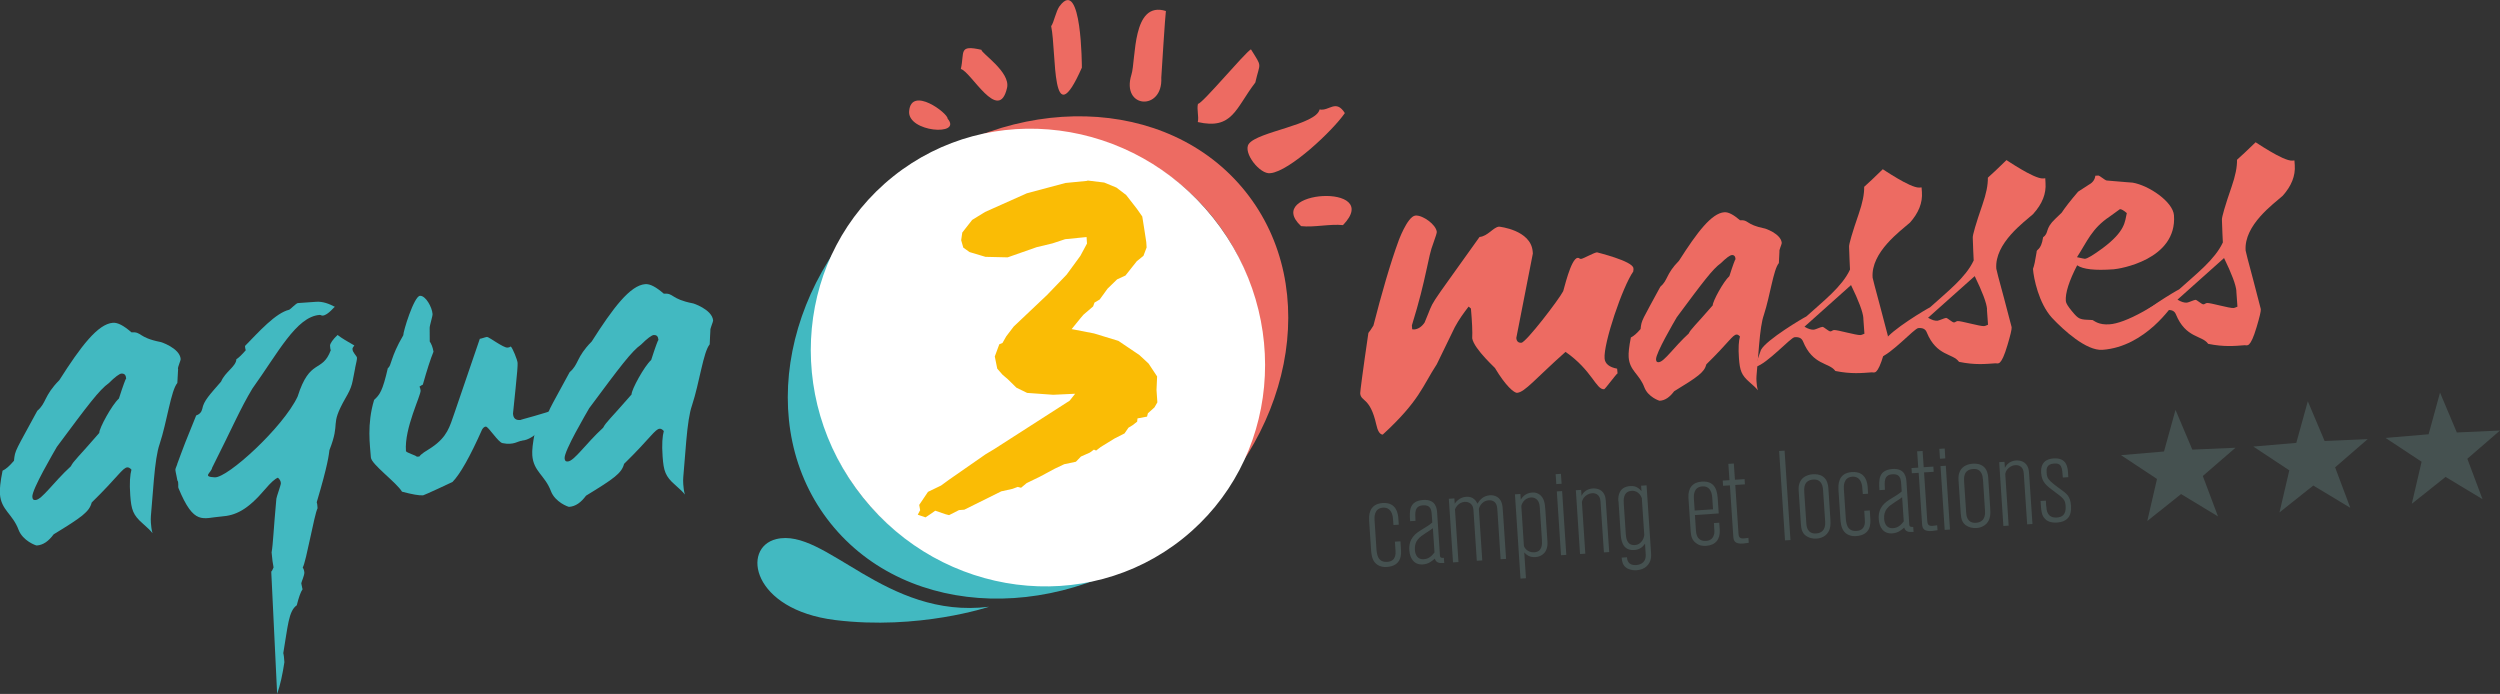 <?xml version="1.0" encoding="UTF-8"?><svg id="Calque_1" xmlns="http://www.w3.org/2000/svg" viewBox="0 0 293.08 81.35" width="293.08px" height="81.35px"><rect x="0" y="0" width="293.08" height="81.35" fill="#333333" stroke="none"/><defs><style>.cls-1{fill:#fabc05;}.cls-2{fill:#ed6b62;}.cls-3{fill:#fff;}.cls-4{fill:#42b9c1;}.cls-5{fill:#455150;}</style></defs><g><polygon class="cls-5" points="255.69 57.92 251.73 61.08 252.87 56.15 248.65 53.36 253.69 52.93 255.04 48.05 257.01 52.71 262.07 52.49 258.24 55.8 260.02 60.54 255.69 57.92"/><polygon class="cls-5" points="271.19 56.92 267.23 60.07 268.38 55.14 264.16 52.35 269.2 51.92 270.55 47.04 272.52 51.7 277.57 51.48 273.75 54.79 275.53 59.53 271.19 56.92"/><polygon class="cls-5" points="286.7 55.91 282.74 59.06 283.89 54.13 279.66 51.34 284.71 50.91 286.05 46.03 288.02 50.7 293.08 50.47 289.25 53.78 291.03 58.52 286.7 55.91"/></g><path class="cls-2" d="m115.06,5.84c-2.74-.62-1.96.25-2.42,2.25,1.17.26,4.45,6.49,5.42,2.2.42-1.86-3.08-4.09-3-4.45Z"/><path class="cls-2" d="m124.23.7c-.45.6-.69,1.99-1,2.36.65,3.11-.03,13.08,3.6,4.87,0,0,0-10.72-2.6-7.22Z"/><path class="cls-2" d="m136.68,1.29c-3.99-1.24-3.49,5.68-4.04,7.46-1.24,3.99,3.71,4.3,3.5.36,0-.1.48-7.61.54-7.82Z"/><path class="cls-2" d="m147.16,9.69c.56-2.49.86-1.69-.51-3.91-.81.5-5.78,6.49-6.21,6.39-.16.7.13,1.47-.02,2.14,4.09.93,4.43-1.62,6.74-4.63Z"/><path class="cls-2" d="m157.66,13.26c-1.05-1.68-1.86-.19-2.96-.43-.41,1.81-7.27,2.6-8.3,4.04-.73,1.01,1.32,3.63,2.54,3.43,2.25-.22,7.3-4.98,8.71-7.03Z"/><path class="cls-2" d="m152.53,26.51c1.53.17,3.36-.28,4.91-.12,4.84-5-9.48-4.12-4.91.12Z"/><path class="cls-2" d="m111.09,13.91c.05-.63-4.26-3.87-4.51-.88-.21,2.48,6.29,2.95,4.51.88Z"/><path class="cls-4" d="m115.95,71.13s-8.24,2.77-18.03,1.56c-9.79-1.21-11.02-8.48-6.92-9.49,5.73-1.41,12.79,9.44,24.95,7.93Z"/><path class="cls-2" d="m105.29,21.38c11.33-9.06,27.87-7.21,36.92,4.12,9.06,11.33,7.21,27.87-4.12,36.92,13.43-10.74,16.98-28.63,7.92-39.96-9.06-11.33-27.29-11.82-40.72-1.08Z"/><path class="cls-4" d="m101.17,58.31c-9.06-11.33-7.21-27.86,4.12-36.92-13.43,10.74-16.98,28.63-7.92,39.96,9.06,11.33,27.29,11.82,40.72,1.08-11.33,9.06-27.86,7.21-36.92-4.12Z"/><g><path class="cls-4" d="m20.88,43.26c-.03.36-.04.87-.09,1.64-.75.87-1.2,4.51-2.08,7.17-.29.83-.5,2.23-.67,4.17l-.35,4.25c-.03.26-.01.51,0,.81.03.36.06.76.19,1.21-.17-.24-.55-.62-1.15-1.14-1.14-.99-1.34-1.63-1.46-3.3-.11-1.47-.02-2.44.14-3.01-.17-.19-.33-.28-.48-.27-.56.04-1.09,1.1-4.18,4.12-.28,1.09-1.15,1.71-4.46,3.73-.6.81-1.23,1.26-1.99,1.31-.1,0-1.62-.54-2.12-1.83-.7-1.89-2.05-2.3-2.19-4.22-.04-.56.05-1.43.31-2.72.4-.18.83-.57,1.34-1.17.11-1.28.22-1.19,2.73-5.85,1.1-.94.74-1.73,2.59-3.6,2.51-3.95,4.51-6.59,6.28-6.72.56-.04,1.25.32,2.17,1.12,1.22-.09.76.61,3.39,1.13-.06-.05,2.29.7,2.38,2.01.01.16-.34.89-.32,1.15Zm-6.63.53c-.25.02-.78.41-1.5,1.13-1.11.79-2.41,2.52-6.08,7.46-.36.64-2.94,5-2.88,5.86.02.3.13.4.38.38.76-.06,2.09-2.08,4.14-3.96.31-.63.84-1.03,3.33-3.91-.04-.51,1.49-3.31,2.3-4.03.5-1.56.8-2.35.85-2.35-.03-.4-.2-.6-.55-.57Z"/><path class="cls-4" d="m41.64,43.13c-.38,1.81-.26,2.06-1.17,3.6-1.89,3.34-.48,2.53-1.85,6.04-.07.51-.14,1.59-1.49,6.11.06.15.08.4.1.7-.4.79-1.33,6.26-1.74,6.95.12.19.18.39.19.55.03.35-.33,1.09-.36,1.3.09.5.15.7.15.7-.23.32-.44.95-.68,1.88-.97.68-1.04,2.47-1.58,5.61.07.25.1.6.13,1.06-.21,1.39-.47,2.63-.85,3.72l-.69-14.35c.05,0,.14-.16.27-.48-.08-.4-.17-1-.23-1.76.18-1.03.22-2.61.56-6.3.03-.26.54-1.62.53-1.82-.02-.25-.13-.45-.35-.64-.35.13-.83.57-1.48,1.33-2.11,2.49-3.49,3.1-5.16,3.22-2.18.16-3.18,1.14-5.03-3.36-.05-.05.06-.71-.11-.85-.01-.15-.23-1.05-.24-1.25-.01-.2.26-.68.21-.68.06-.2.94-2.51.94-2.51l1.29-3.2c.4-.13.63-.4.71-.76.18-.98.9-1.69,2.21-3.21.48-1.15,1.76-1.76,1.79-2.62.29-.17.67-.56,1.1-1.05-.06-.15-.07-.3-.09-.5,1.66-1.7,3.59-3.87,5.19-4.25.15-.06.81-.77,1.01-.78l2.13-.15c.81-.06,1.54.24,2.23.6-.01-.15-.79.97-1.45,1.02-.15.01-.21-.09-.36-.08-2.73.2-4.87,4.44-7.88,8.63-1.44,2.39-2.34,4.57-4.72,9.28-.11.62-1.21,1.06.31,1.13s8.03-5.89,9.71-9.47c1.45-4.58,2.87-2.71,3.89-5.44-.06-.1-.07-.3-.09-.55.03-.26.31-.68.88-1.23.48.37,1.18.78,1.97,1.23-.14.16-.23.32-.22.42.03.46.51.78.53,1.03.01.15-.07.52-.22,1.19Z"/><path class="cls-4" d="m61.22,51.66c-.51.04-1,.56-2.3.29-.51-.07-1.67-1.97-1.97-1.94-.15.01-.3.12-.43.34-1.4,3.15-2.57,5.23-3.47,6.15-.1.06-3.35,1.57-3.45,1.57-.46.03-1.28-.11-2.47-.43-.69-1.12-3.59-3.2-3.65-4.01-.1-1.42-.49-3.88.38-6.75.67-.61.99-1.04,1.61-3.73.44-.24.27-1.24,1.81-3.85-.03-.4,1.25-4.57,1.95-4.62.66-.05,1.42,1.32,1.48,2.13.02.25-.36,1.4-.34,1.65.01.15,0,.66.01,1.58.17.24.35.64.44,1.19-.35.84-.76,2.14-1.25,3.86-.1.06-.25.12-.39.23.06.15.12.3.13.45.04.61-1.92,4.42-1.72,7.1.01.2,1.21.52,1.27.67l.3-.02c.23-.32.72-.61,1.45-1.07,1.84-1.25,2.11-2.44,2.66-4.01l2.98-8.72c.2-.02.65-.2.85-.22.2-.01,1.93,1.29,2.38,1.25.2-.01.35-.08.4-.13.22.19.78,1.57.8,1.93.02.3-.06,1.33-.24,3.02l-.3,2.92c.04.56.31.79.87.75,0-.05,2.89-.75,4.37-1.36.2.6-1.37,1.49-1.33,1.94-.02-.3-1.36,1.72-2.83,1.83Z"/><path class="cls-4" d="m83.28,38.74c-.03.36-.04.87-.08,1.63-.75.87-1.2,4.51-2.08,7.17-.29.83-.5,2.22-.67,4.17l-.35,4.25c-.03.26-.01.51,0,.81.03.35.06.76.19,1.21-.17-.24-.55-.62-1.15-1.14-1.14-.99-1.34-1.63-1.46-3.3-.11-1.47-.02-2.44.14-3.01-.17-.19-.33-.28-.48-.27-.56.04-1.09,1.1-4.18,4.12-.28,1.09-1.15,1.71-4.46,3.73-.6.81-1.23,1.26-1.99,1.31-.1,0-1.62-.54-2.12-1.83-.7-1.88-2.05-2.3-2.19-4.22-.04-.56.05-1.43.31-2.72.39-.18.82-.57,1.34-1.17.11-1.28.22-1.19,2.73-5.85,1.1-.94.74-1.73,2.59-3.6,2.51-3.95,4.51-6.59,6.28-6.72.56-.04,1.24.32,2.17,1.12,1.21-.09.76.61,3.39,1.13-.06-.05,2.29.7,2.39,2.02,0,.15-.34.89-.33,1.14Zm-6.63.53c-.25.02-.78.41-1.5,1.13-1.11.79-2.41,2.52-6.08,7.46-.36.64-2.94,5-2.88,5.86.02.3.13.4.38.38.76-.06,2.09-2.08,4.14-3.96.31-.63.84-1.03,3.33-3.9-.04-.51,1.49-3.32,2.3-4.04.5-1.56.8-2.35.85-2.35-.03-.4-.2-.6-.55-.57Z"/></g><path class="cls-2" d="m208.61,29.46c-.02.3-.03.74-.07,1.38-.64.74-1.02,3.82-1.76,6.08-.25.71-.42,1.88-.56,3.53l-.3,3.6c-.03.22-.01.43,0,.69.02.3.05.64.16,1.02-.15-.21-.47-.53-.98-.96-.97-.84-1.13-1.38-1.24-2.8-.09-1.24-.02-2.07.12-2.55-.14-.16-.27-.24-.4-.23-.47.03-.92.93-3.54,3.49-.23.92-.97,1.45-3.78,3.16-.51.68-1.04,1.07-1.69,1.11-.09,0-1.37-.46-1.79-1.55-.59-1.6-1.74-1.94-1.85-3.57-.03-.47.04-1.21.26-2.3.33-.15.7-.48,1.14-.99.1-1.08.19-1.01,2.31-4.95.93-.8.63-1.47,2.19-3.05,2.13-3.34,3.82-5.58,5.32-5.69.47-.03,1.05.27,1.84.94,1.03-.08.64.51,2.87.96-.05-.04,1.94.59,2.02,1.71,0,.13-.29.75-.28.97Zm-5.61.45c-.21.02-.66.35-1.27.95-.94.67-2.04,2.13-5.15,6.32-.31.54-2.49,4.23-2.44,4.96.02.26.11.34.32.32.65-.05,1.77-1.77,3.51-3.36.26-.54.71-.87,2.82-3.31-.03-.43,1.26-2.81,1.95-3.42.42-1.33.68-1.99.72-1.99-.02-.34-.17-.51-.47-.48Z"/><path class="cls-2" d="m223.89,26.11c-1.05.94-4.58,3.44-4.36,6.44,0,.08.31,1.23.9,3.43l.9,3.43c.02.26-.15.96-.49,2.11-.76,2.56-1.1,2.11-1.4,2.13-1.16.08-2.4.22-4.28-.16-.72-1.02-2.63-.63-3.79-3.47-.16-.38-.47-.53-.98-.49-.47.03-3.22,3.12-4.58,3.48.1-.48.31-1.14.63-1.99.65-1.21,4.99-3.77,5.32-3.92,2.02-1.83,4.19-3.49,5.12-5.5-.04-.56-.06-1.42-.11-2.67-.02-.3.36-1.62,1.14-3.88.43-1.24.65-2.29.63-3.15.49-.42,1.21-1.12,2.18-2.06-.14-.12,3.22,2.22,4.29,2.15.08,0,.17-.01.26-.02l.04.56c.09,1.24-.39,2.44-1.42,3.59Zm-5.44,11.21c-.05-.73-.54-2.03-1.45-3.9l-5.46,4.88c.45.27.8.37,1.1.35.21-.02.8-.32,1.01-.33.17-.01.73.55.94.53.13,0,.25-.15.42-.16.38-.03,2.63.63,3.1.59.17-.01.42-.16.46-.16l-.13-1.8Z"/><path class="cls-2" d="m238.39,25.06c-1.05.94-4.58,3.44-4.36,6.44,0,.09.3,1.23.9,3.43l.9,3.43c.02.26-.15.96-.49,2.1-.76,2.56-1.1,2.11-1.4,2.13-1.16.08-2.4.22-4.28-.17-.72-1.03-2.63-.63-3.79-3.47-.15-.38-.47-.53-.98-.49-.47.03-3.22,3.12-4.58,3.48.1-.48.31-1.14.63-1.99.65-1.21,4.99-3.77,5.32-3.92,2.02-1.83,4.19-3.49,5.12-5.5-.04-.56-.06-1.42-.11-2.67-.02-.3.36-1.62,1.14-3.88.43-1.24.65-2.29.63-3.15.49-.42,1.21-1.12,2.18-2.06-.14-.12,3.22,2.22,4.29,2.15.09,0,.17-.01.26-.02l.03.56c.09,1.24-.38,2.44-1.42,3.59Zm-5.44,11.21c-.05-.73-.54-2.03-1.45-3.9l-5.47,4.88c.45.27.8.37,1.1.35.21-.02.8-.31,1.01-.33.17-.01.73.55.94.53.13,0,.25-.15.42-.16.39-.03,2.63.63,3.1.59.17-.01.42-.16.46-.16l-.13-1.8Z"/><path class="cls-2" d="m247.77,31.57c-2.19.16-3.58,0-4.26-.47-.95,1.84-1.4,3.25-1.33,4.19.02.26.26.63.69,1.16.85,1.02.89,1.01,2.45,1.07.22.11.73.59,1.98.5.9-.06,2.25-.55,3.94-1.49,1.86-1.04,4.72-2.84,4.98-2.85.13,0-.63.59-.54.62-.02.39-.63.66-.8,1.23-.2.23-3.34,5.11-8.4,5.48-1.89.14-4.56-2.3-5.92-3.75-1.55-1.7-2.15-4.63-2.23-5.74.15-.36.27-1.01.42-1.93-.03-.47.51-.12.77-1.78.74-.53.15-.96,1.44-2.17l.73-.7c.39-.59,1.02-1.41,1.93-2.47l1.28-.83c.46-.25.69-.61.74-1.04l.34-.02c.17-.01.77.55.99.58,1.95.16,2.99.26,3.04.25,1.92.33,4.73,2.24,4.85,3.83.38,5.23-6.44,6.29-7.08,6.33Zm.74-7.04l-1.19.86c-2.1,1.4-2.63,2.91-3.83,4.76.57.13.88.19.92.19.3-.02.96-.42,2.07-1.23,2.7-2.01,2.62-3.12,2.85-4.13-.37-.32-.64-.47-.81-.46Z"/><path class="cls-2" d="m267.62,22.94c-1.05.94-4.58,3.44-4.36,6.44,0,.09.3,1.23.89,3.43l.89,3.43c.02.26-.15.96-.49,2.1-.76,2.55-1.1,2.11-1.4,2.13-1.16.09-2.4.22-4.28-.16-.72-1.03-2.63-.63-3.79-3.47-.16-.38-.47-.53-.98-.49-.47.03-3.22,3.12-4.58,3.48.1-.48.31-1.14.63-1.99.64-1.21,4.98-3.77,5.32-3.92,2.02-1.83,4.19-3.49,5.12-5.5-.04-.56-.06-1.42-.11-2.66-.02-.3.36-1.62,1.14-3.88.43-1.24.65-2.29.63-3.15.49-.42,1.21-1.12,2.18-2.05-.14-.12,3.22,2.22,4.29,2.15.09,0,.17-.01.26-.02l.04.56c.09,1.24-.39,2.44-1.42,3.59Zm-5.44,11.21c-.05-.73-.54-2.03-1.45-3.9l-5.46,4.88c.45.27.8.37,1.1.35.22-.02.8-.31,1.01-.33.17-.01.73.55.94.53.13,0,.25-.15.42-.16.39-.03,2.63.63,3.1.59.17-.01.42-.16.46-.16l-.13-1.8Z"/><ellipse class="cls-3" cx="121.68" cy="41.91" rx="26.27" ry="27.18" transform="translate(.46 85.14) rotate(-38.63)"/><path class="cls-1" d="m127.47,21.16l1.98.24,1.43.59,1.14.87,1.26,1.62.63.9.23,1.44.24,1.56.04.63-.37.98-.78.63-1.33,1.68-.98.45-1.12,1.09-.92,1.27-.61.36-.16.45-1.13.97-.35.41-1.04,1.28,2.63.51,2.85.87,2.46,1.66,1.08,1,1,1.51-.07,1.59.1,1.45-.34.59-.77.69-.1.39-1.12.21-.04.38-.54.42-.48.29-.46.67-1.16.59-1.63,1-.54.42-.26-.11-.48.35-1.04.46-.59.61-1.37.29-1.1.52-1.77.95-1.53.74-.66.55-.39-.1-.62.23-1.31.29-4.33,2.15-.63.05-1.16.59-.39-.1-1.23-.42-.6.42-.54.36-.91-.31.28-.53-.11-.62,1.03-1.53,1.53-.74.96-.7,4.27-2.97.97-.58,8.88-5.7.64-.81-2.58.12-3.05-.22-1.25-.61-1.02-1-.61-.52-.62-.71-.29-1.43.53-1.43.37-.15.45-.79.87-1.14,3.91-3.7,2.29-2.38,1.61-2.2.78-1.45-.05-.76-2.51.25-1.48.49-1.87.45-3.39,1.19-2.6-.06-1.87-.56-.73-.52-.25-.87.13-.9,1.16-1.48,1.51-.93,4.9-2.19,4.53-1.21,2.57-.25Z"/><path class="cls-2" d="m191.49,31.8c-1.27,1.78-3.53,8.47-3.38,10.23.05.6.54,1.02,1.47,1.19l.05.55c-.15.06-1.46,1.85-1.57,1.86-.95.08-1.41-2.21-4.53-4.38-3.53,3.14-4.76,4.72-5.67,4.8-.35.03-1.34-.8-2.58-2.87.27.18-2.47-2.22-2.69-3.52.04-.76-.01-1.92-.15-3.49l-.27-.23c-.55.71-1.14,1.52-1.62,2.42l-2.11,4.34c-1.66,2.53-2.01,4.28-6.34,8.25-.36-.02-.6-.46-.76-1.2-.73-3.23-1.8-2.63-1.88-3.64-.01-.15.29-2.51.96-7.08.14-.16.36-.49.59-.86.91-3.58,2-7.37,2.95-9.94-.08.21,1.02-2.88,1.98-2.96.85-.07,2.42,1.06,2.5,1.92,0,.1-.11.52-.4,1.3-.67,1.68-.77,4.02-2.52,9.65l.03.4v.05s.06.04.26.03c.45-.04.88-.33,1.2-.81,1.35-3.16-.16-.75,6.44-10.03.96-.08,1.62-1.15,2.28-1.21.05,0,3.73.39,3.95,2.9,0,.05.01.15.02.25l-1.94,9.9c.03.4.25.59.6.56.55-.05,4.38-5.04,4.9-6.05.05-.05.89-3.83,1.69-3.9.25-.02.16.14.41.12.25-.02,1.51-.74,1.86-.77-.05,0,4.19,1.01,4.27,1.86.01.1.02.2-.02.36Z"/><g><path class="cls-5" d="m160.51,60.97c-.02-.37-.12-1.88,1.58-2,1.66-.11,1.81,1.31,1.85,1.89l.04.65-.62.04c-.06-.84-.07-1.04-.18-1.33-.16-.45-.51-.74-1.03-.71-1.1.07-1.02,1.18-1.01,1.45l.21,3.2c.05.79.12,1.78,1.29,1.71,1.04-.07.98-1.02.96-1.29l-.07-1.08.65-.04.06.96c.03.5.13,1.93-1.68,2.05-.9.06-1.32-.45-1.39-.54-.36-.44-.41-1.05-.44-1.53l-.23-3.44Z"/><path class="cls-5" d="m165.31,61.07c-.08-1.14-.15-2.34,1.55-2.46,1.51-.1,1.59,1.07,1.62,1.53l.33,5.02c.02.25.24.25.46.24l.04.6c-.65.04-.94-.03-1.11-.51-.31.27-.7.63-1.4.68-1.05.07-1.52-.74-1.58-1.65-.1-1.43.75-2,1.49-2.45.73-.45.83-.5,1.2-.82l-.06-.86c-.04-.67-.15-1.21-1.03-1.15-.99.07-.94.82-.88,1.82l-.64.04Zm2.67.85c-.23.18-.28.21-.85.58-.73.48-1.33.88-1.26,1.98.04.59.34,1.13,1.04,1.08.65-.04.98-.45,1.26-.8l-.19-2.83Z"/><path class="cls-5" d="m170.54,59.04c.14-.19.56-.75,1.35-.8.86-.06,1.17.52,1.32.81.19-.31.57-.93,1.46-.99.58-.04,1.18.24,1.38.91.09.28.12.59.16,1.27l.35,5.28-.64.04-.35-5.34c-.04-.59-.05-.8-.13-1.02-.17-.49-.63-.57-.9-.55-.95.06-1.17,1-1.17,1.01l.4,6.04-.64.04-.39-5.89c0-.15-.04-.43-.18-.64-.16-.24-.49-.4-.84-.38-.83.06-1.15.85-1.15.9l.41,6.16-.64.04-.49-7.46.65-.04.04.62Z"/><path class="cls-5" d="m178.29,58.56c.15-.23.5-.76,1.33-.82.76-.05,1.18.44,1.35.89.14.36.17.75.2,1.24l.24,3.62c.09,1.31-.73,1.78-1.4,1.82-.76.05-1.11-.33-1.32-.55l.2,3.03-.64.04-.65-9.88.64-.04.04.65Zm2.22.87c-.07-1.01-.71-1.13-1.04-1.11-.83.06-1.14.86-1.12,1.06l.3,4.6c0,.14.38.82,1.21.77.99-.07.93-1.02.9-1.52l-.25-3.8Z"/><path class="cls-5" d="m182.37,55.59l.62-.04.08,1.16-.62.04-.08-1.16Zm.14,2.02l.62-.04.49,7.48-.62.04-.49-7.48Z"/><path class="cls-5" d="m185.4,58.15c.09-.18.2-.39.48-.6.23-.16.52-.27.85-.29.21-.01.51.01.79.14.66.33.71,1.03.73,1.32l.4,6-.62.04-.4-5.98c-.05-.79-.57-.99-.99-.96-.37.03-.73.23-.95.51-.14.19-.19.34-.24.51l.4,6.07-.62.04-.49-7.48.62-.04.05.73Z"/><path class="cls-5" d="m189.72,58.77c-.05-.77.16-1.71,1.42-1.79.73-.05,1.08.36,1.29.6l-.04-.64.64-.04.52,7.83c.03.43.07,1.08-.47,1.61-.32.33-.77.48-1.23.51-.65.04-1.03-.19-1.12-.24-.51-.31-.57-.78-.62-1.24l.62-.04c.03.28.09.98,1.09.91.15,0,1.19-.09,1.11-1.25l-.08-1.25c-.24.32-.56.69-1.26.74-1.47.1-1.56-1.31-1.6-1.95l-.25-3.77Zm2.77-.27c-.01-.21-.38-1.02-1.2-.96-1.02.07-.96,1.06-.93,1.54l.23,3.46c.03.47.1,1.42,1.07,1.36.86-.06,1.11-.98,1.1-1.21l-.28-4.18Z"/><path class="cls-5" d="m197.94,58.36c-.07-1.14.49-1.83,1.56-1.9,1.74-.12,1.83,1.31,1.89,2.23l.1,1.5-2.79.19.12,1.84c.06.96.57,1.23,1.18,1.19.16-.01.74-.05.92-.69.09-.26.08-.33.01-1.4l.62-.04.06.83c.07,1.13-.51,1.81-1.6,1.88-.35.02-.79,0-1.2-.34-.44-.33-.57-.75-.61-1.38l-.26-3.9Zm2.79-.03c-.02-.24-.09-1.38-1.16-1.31-1.08.07-1.01,1.15-.99,1.51l.09,1.32,2.15-.14-.09-1.38Z"/><path class="cls-5" d="m202.61,54.38l.65-.04.13,1.9,1.13-.07.04.61-1.13.07.37,5.59c.02.4.05.71.59.68.16,0,.42-.04.58-.07l.04.58c-.22.04-.44.07-.66.09-.88.06-1.12-.24-1.15-.8l-.4-6.02-.8.05-.04-.61.79-.05-.13-1.9Z"/><path class="cls-5" d="m209.21,52.84l.69,10.47-.64.04-.69-10.48.64-.04Z"/><path class="cls-5" d="m210.86,57.51c-.1-1.5.99-1.87,1.66-1.91,1.71-.11,1.8,1.27,1.83,1.73l.23,3.55c.04.59.02,1.04-.23,1.47-.43.73-1.23.78-1.39.79-.13,0-.56.04-1.01-.19-.66-.31-.79-.89-.83-1.53l-.26-3.92Zm2.86-.07c-.02-.28-.09-1.29-1.14-1.22-1.16.08-1.09,1.06-1.06,1.55l.24,3.61c.02.25.08,1.23,1.15,1.16.61-.04,1.12-.39,1.06-1.37l-.25-3.72Z"/><path class="cls-5" d="m215.53,57.34c-.02-.37-.12-1.89,1.58-2,1.66-.11,1.82,1.31,1.85,1.89l.04.65-.62.04c-.06-.85-.07-1.04-.18-1.33-.16-.45-.51-.74-1.03-.71-1.1.07-1.02,1.18-1.01,1.45l.21,3.21c.05.79.12,1.78,1.29,1.7,1.04-.07.98-1.02.96-1.28l-.07-1.08.65-.04.06.96c.03.5.13,1.93-1.68,2.05-.9.06-1.33-.45-1.39-.54-.36-.44-.41-1.04-.44-1.53l-.23-3.44Z"/><path class="cls-5" d="m220.33,57.44c-.07-1.14-.15-2.34,1.55-2.46,1.51-.1,1.59,1.07,1.62,1.53l.33,5.02c.02.25.24.25.46.24l.04.59c-.65.04-.94-.03-1.1-.51-.31.27-.7.63-1.4.68-1.05.07-1.52-.73-1.58-1.65-.1-1.43.75-2,1.49-2.45.73-.45.83-.5,1.2-.82l-.06-.86c-.04-.67-.15-1.21-1.03-1.15-.99.07-.94.82-.88,1.82l-.64.04Zm2.66.85c-.23.18-.28.21-.85.58-.73.48-1.33.88-1.26,1.97.04.59.34,1.13,1.04,1.08.65-.04.98-.45,1.26-.8l-.19-2.84Z"/><path class="cls-5" d="m224.74,52.91l.65-.04.13,1.9,1.13-.07.04.61-1.13.07.37,5.59c.03.4.05.71.6.68.16-.01.41-.04.57-.07l.04.58c-.22.04-.44.07-.66.09-.88.06-1.12-.24-1.15-.8l-.4-6.02-.8.05-.04-.61.79-.05-.13-1.9Z"/><path class="cls-5" d="m227.36,52.62l.62-.04.07,1.16-.62.04-.08-1.16Zm.13,2.02l.62-.04.49,7.48-.62.04-.49-7.48Z"/><path class="cls-5" d="m229.6,56.27c-.1-1.5.99-1.87,1.66-1.91,1.71-.11,1.8,1.27,1.83,1.73l.23,3.54c.04.59.02,1.04-.23,1.48-.43.73-1.23.78-1.39.79-.13,0-.56.04-1.01-.19-.66-.31-.79-.89-.83-1.52l-.26-3.92Zm2.86-.07c-.02-.28-.08-1.29-1.14-1.22-1.16.08-1.09,1.06-1.06,1.55l.24,3.6c.02.25.08,1.23,1.15,1.16.61-.04,1.12-.39,1.06-1.36l-.24-3.72Z"/><path class="cls-5" d="m235.03,54.87c.09-.18.2-.38.48-.6.23-.16.52-.27.84-.29.21-.01.51.01.79.14.66.33.71,1.03.73,1.32l.4,5.99-.62.04-.4-5.98c-.05-.79-.57-.99-.99-.96-.37.02-.73.23-.95.51-.14.19-.19.34-.23.51l.4,6.07-.62.04-.49-7.48.62-.04.05.73Z"/><path class="cls-5" d="m239.89,59.35c.03.46.09,1.39,1.25,1.32.58-.04,1.08-.31,1.02-1.32-.05-.79-.24-.92-1.37-1.76-.89-.66-1.43-1.07-1.5-2.14-.04-.64.06-1.61,1.47-1.71,1.56-.1,1.64,1.1,1.68,1.68l.03.52-.64.04c-.08-1.14-.11-1.71-1.03-1.64-.93.06-.89.7-.87,1.03.04.67.09.87,1.6,1.96.75.53,1.19.86,1.26,1.96.04.56-.04,1.14-.44,1.52-.22.21-.58.41-1.18.45-.94.06-1.3-.3-1.41-.42-.43-.4-.47-.97-.54-2.11l.62-.04.04.65Z"/></g></svg>